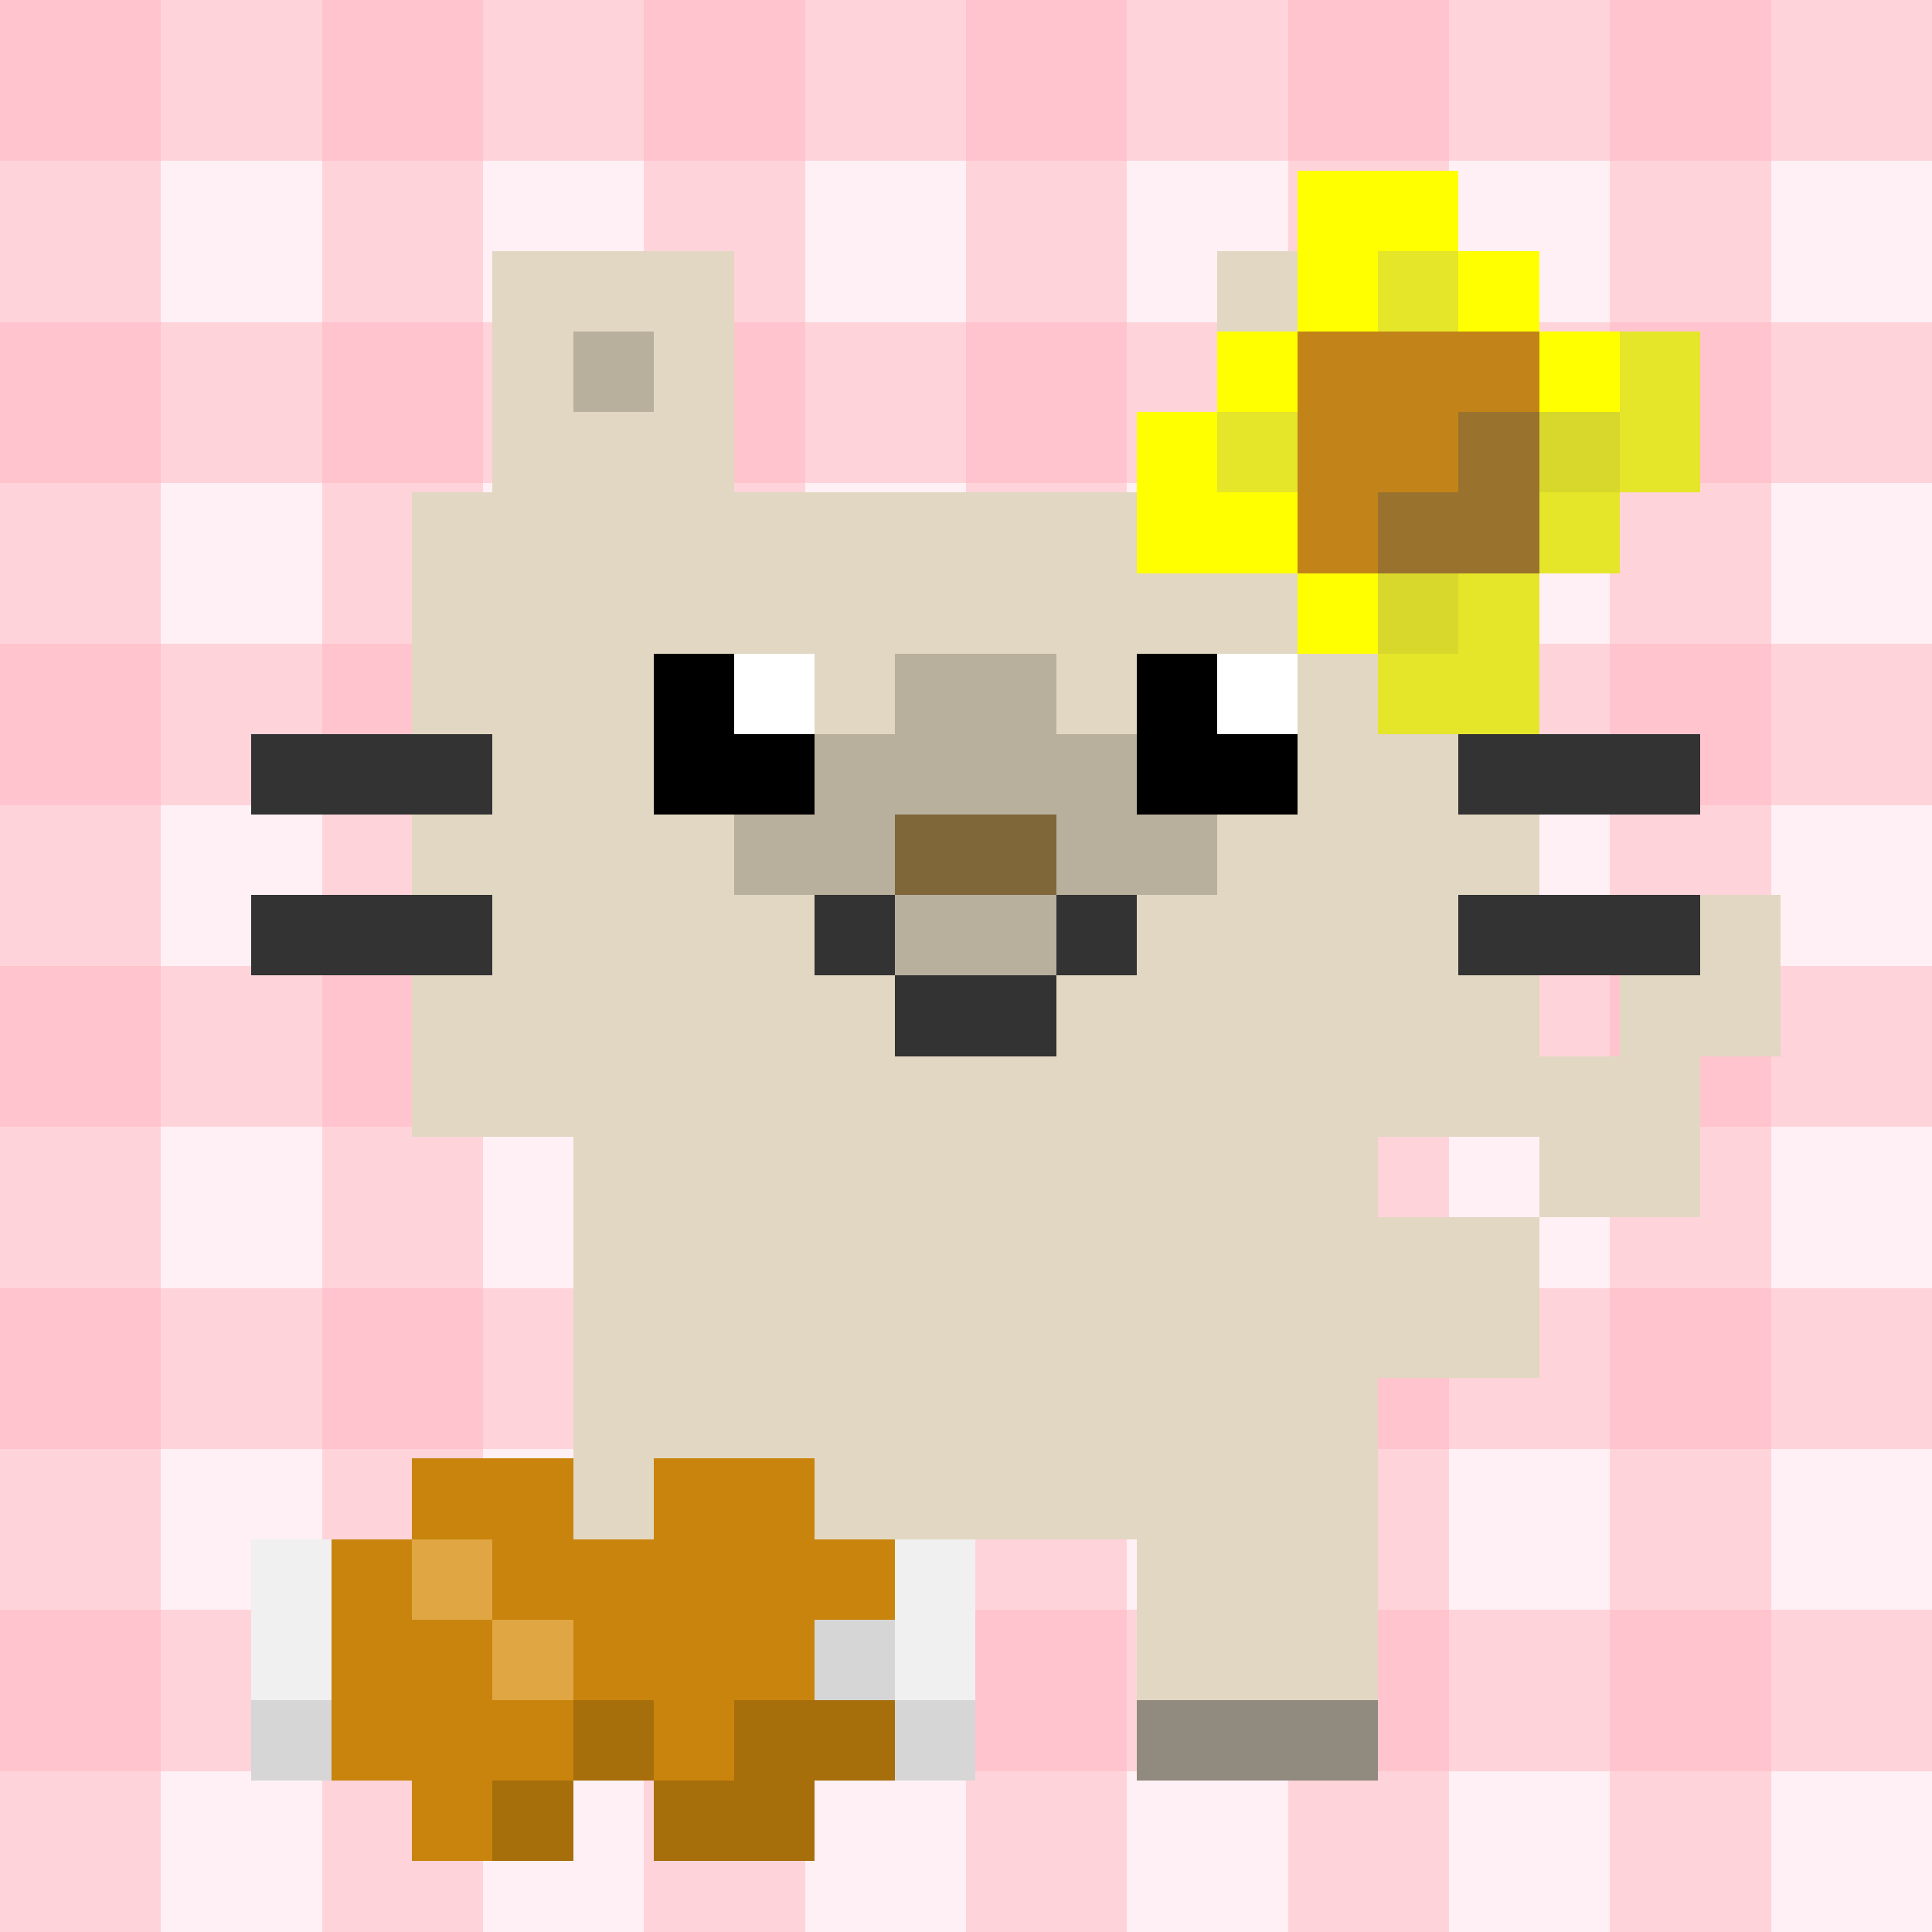 <svg viewBox="0 0 24 24" xmlns="http://www.w3.org/2000/svg" shape-rendering="crispEdges"><defs><filter id="shadow" x="-50%" y="-50%" width="200%" height="200%"><feGaussianBlur in="SourceAlpha" stdDeviation="0.24"/><feOffset dx="0.12" dy="0.12" result="offsetblur"/><feFlood flood-color="#000000" flood-opacity="0.6"/><feComposite in2="offsetblur" operator="in"/><feMerge><feMergeNode/><feMergeNode in="SourceGraphic"/></feMerge></filter></defs><g id="bg"><rect width="24" height="24" fill="#FFF0F5"/><rect width="24" height="2" fill="#FFB6C1" opacity="0.5"/><rect y="4" width="24" height="2" fill="#FFB6C1" opacity="0.5"/><rect y="8" width="24" height="2" fill="#FFB6C1" opacity="0.5"/><rect y="12" width="24" height="2" fill="#FFB6C1" opacity="0.5"/><rect y="16" width="24" height="2" fill="#FFB6C1" opacity="0.5"/><rect y="20" width="24" height="2" fill="#FFB6C1" opacity="0.5"/><rect width="2" height="24" fill="#FFB6C1" opacity="0.5"/><rect x="4" width="2" height="24" fill="#FFB6C1" opacity="0.5"/><rect x="8" width="2" height="24" fill="#FFB6C1" opacity="0.5"/><rect x="12" width="2" height="24" fill="#FFB6C1" opacity="0.5"/><rect x="16" width="2" height="24" fill="#FFB6C1" opacity="0.5"/><rect x="20" width="2" height="24" fill="#FFB6C1" opacity="0.5"/></g><g filter="url(#shadow)"><g id="cat"><rect x="6" y="3" width="3" height="1" fill="#e2d7c2"/><rect x="15" y="3" width="3" height="1" fill="#e2d7c2"/><rect x="6" y="4" width="1" height="10" fill="#e2d7c2"/><rect x="8" y="4" width="1" height="4" fill="#e2d7c2"/><rect x="15" y="4" width="1" height="4" fill="#e2d7c2"/><rect x="17" y="4" width="1" height="10" fill="#e2d7c2"/><rect x="7" y="5" width="1" height="16" fill="#e2d7c2"/><rect x="16" y="5" width="1" height="16" fill="#e2d7c2"/><rect x="5" y="6" width="1" height="3" fill="#e2d7c2"/><rect x="9" y="6" width="6" height="2" fill="#e2d7c2"/><rect x="18" y="6" width="1" height="3" fill="#e2d7c2"/><rect x="10" y="8" width="1" height="1" fill="#e2d7c2"/><rect x="13" y="8" width="1" height="1" fill="#e2d7c2"/><rect x="5" y="10" width="1" height="1" fill="#e2d7c2"/><rect x="8" y="10" width="1" height="11" fill="#e2d7c2"/><rect x="15" y="10" width="1" height="11" fill="#e2d7c2"/><rect x="18" y="10" width="1" height="1" fill="#e2d7c2"/><rect x="9" y="11" width="1" height="10" fill="#e2d7c2"/><rect x="14" y="11" width="1" height="10" fill="#e2d7c2"/><rect x="21" y="11" width="1" height="2" fill="#e2d7c2"/><rect x="5" y="12" width="1" height="2" fill="#e2d7c2"/><rect x="10" y="12" width="1" height="7" fill="#e2d7c2"/><rect x="13" y="12" width="1" height="7" fill="#e2d7c2"/><rect x="18" y="12" width="1" height="2" fill="#e2d7c2"/><rect x="20" y="12" width="1" height="3" fill="#e2d7c2"/><rect x="11" y="13" width="2" height="6" fill="#e2d7c2"/><rect x="19" y="13" width="1" height="2" fill="#e2d7c2"/><rect x="17" y="15" width="2" height="2" fill="#e2d7c2"/><rect x="7" y="4" width="1" height="1" fill="#b8af9d"/><rect x="16" y="4" width="1" height="1" fill="#b8af9d"/><rect x="11" y="8" width="2" height="2" fill="#b8af9d"/><rect x="10" y="9" width="1" height="2" fill="#b8af9d"/><rect x="13" y="9" width="1" height="2" fill="#b8af9d"/><rect x="9" y="10" width="1" height="1" fill="#b8af9d"/><rect x="14" y="10" width="1" height="1" fill="#b8af9d"/><rect x="11" y="11" width="2" height="1" fill="#b8af9d"/><rect x="8" y="8" width="1" height="2" fill="#0"/><rect x="14" y="8" width="1" height="2" fill="#0"/><rect x="9" y="9" width="1" height="1" fill="#0"/><rect x="15" y="9" width="1" height="1" fill="#0"/><rect x="9" y="8" width="1" height="1" fill="#FFF"/><rect x="15" y="8" width="1" height="1" fill="#FFF"/><rect x="3" y="9" width="3" height="1" fill="#333"/><rect x="18" y="9" width="3" height="1" fill="#333"/><rect x="3" y="11" width="3" height="1" fill="#333"/><rect x="10" y="11" width="1" height="1" fill="#333"/><rect x="13" y="11" width="1" height="1" fill="#333"/><rect x="18" y="11" width="3" height="1" fill="#333"/><rect x="11" y="12" width="2" height="1" fill="#333"/><rect x="11" y="10" width="2" height="1" fill="#7f6739"/><rect x="7" y="21" width="3" height="1" fill="#918a7e"/><rect x="14" y="21" width="3" height="1" fill="#918a7e"/></g></g><g filter="url(#shadow)"><g id="acc"><rect x="16" y="2" width="2" height="1" fill="#FF0"/><rect x="16" y="3" width="1" height="1" fill="#FF0"/><rect x="18" y="3" width="1" height="1" fill="#FF0"/><rect x="15" y="4" width="1" height="1" fill="#FF0"/><rect x="19" y="4" width="1" height="1" fill="#FF0"/><rect x="14" y="5" width="1" height="2" fill="#FF0"/><rect x="15" y="6" width="1" height="1" fill="#FF0"/><rect x="16" y="7" width="1" height="1" fill="#FF0"/><rect x="17" y="3" width="1" height="1" fill="#e5e52a"/><rect x="20" y="4" width="1" height="2" fill="#e5e52a"/><rect x="15" y="5" width="1" height="1" fill="#e5e52a"/><rect x="19" y="6" width="1" height="1" fill="#e5e52a"/><rect x="18" y="7" width="1" height="2" fill="#e5e52a"/><rect x="17" y="8" width="1" height="1" fill="#e5e52a"/><rect x="16" y="4" width="3" height="1" fill="#c28419"/><rect x="16" y="5" width="2" height="1" fill="#c28419"/><rect x="16" y="6" width="1" height="1" fill="#c28419"/><rect x="18" y="5" width="1" height="2" fill="#99722e"/><rect x="17" y="6" width="1" height="1" fill="#99722e"/><rect x="19" y="5" width="1" height="1" fill="#d8d82c"/><rect x="17" y="7" width="1" height="1" fill="#d8d82c"/></g></g><g filter="url(#shadow)"><g id="fg"><rect x="5" y="18" width="2" height="1" fill="#c9840d"/><rect x="8" y="18" width="2" height="3" fill="#c9840d"/><rect x="4" y="19" width="1" height="3" fill="#c9840d"/><rect x="6" y="19" width="2" height="1" fill="#c9840d"/><rect x="10" y="19" width="1" height="1" fill="#c9840d"/><rect x="5" y="20" width="1" height="3" fill="#c9840d"/><rect x="7" y="20" width="1" height="1" fill="#c9840d"/><rect x="6" y="21" width="1" height="1" fill="#c9840d"/><rect x="8" y="21" width="1" height="1" fill="#c9840d"/><rect x="3" y="19" width="1" height="2" fill="#f0f0f0"/><rect x="11" y="19" width="1" height="2" fill="#f0f0f0"/><rect x="5" y="19" width="1" height="1" fill="#dfa643"/><rect x="6" y="20" width="1" height="1" fill="#dfa643"/><rect x="10" y="20" width="1" height="1" fill="#d6d6d6"/><rect x="3" y="21" width="1" height="1" fill="#d6d6d6"/><rect x="11" y="21" width="1" height="1" fill="#d6d6d6"/><rect x="7" y="21" width="1" height="1" fill="#a76e0c"/><rect x="9" y="21" width="2" height="1" fill="#a76e0c"/><rect x="6" y="22" width="1" height="1" fill="#a76e0c"/><rect x="8" y="22" width="2" height="1" fill="#a76e0c"/></g></g></svg>